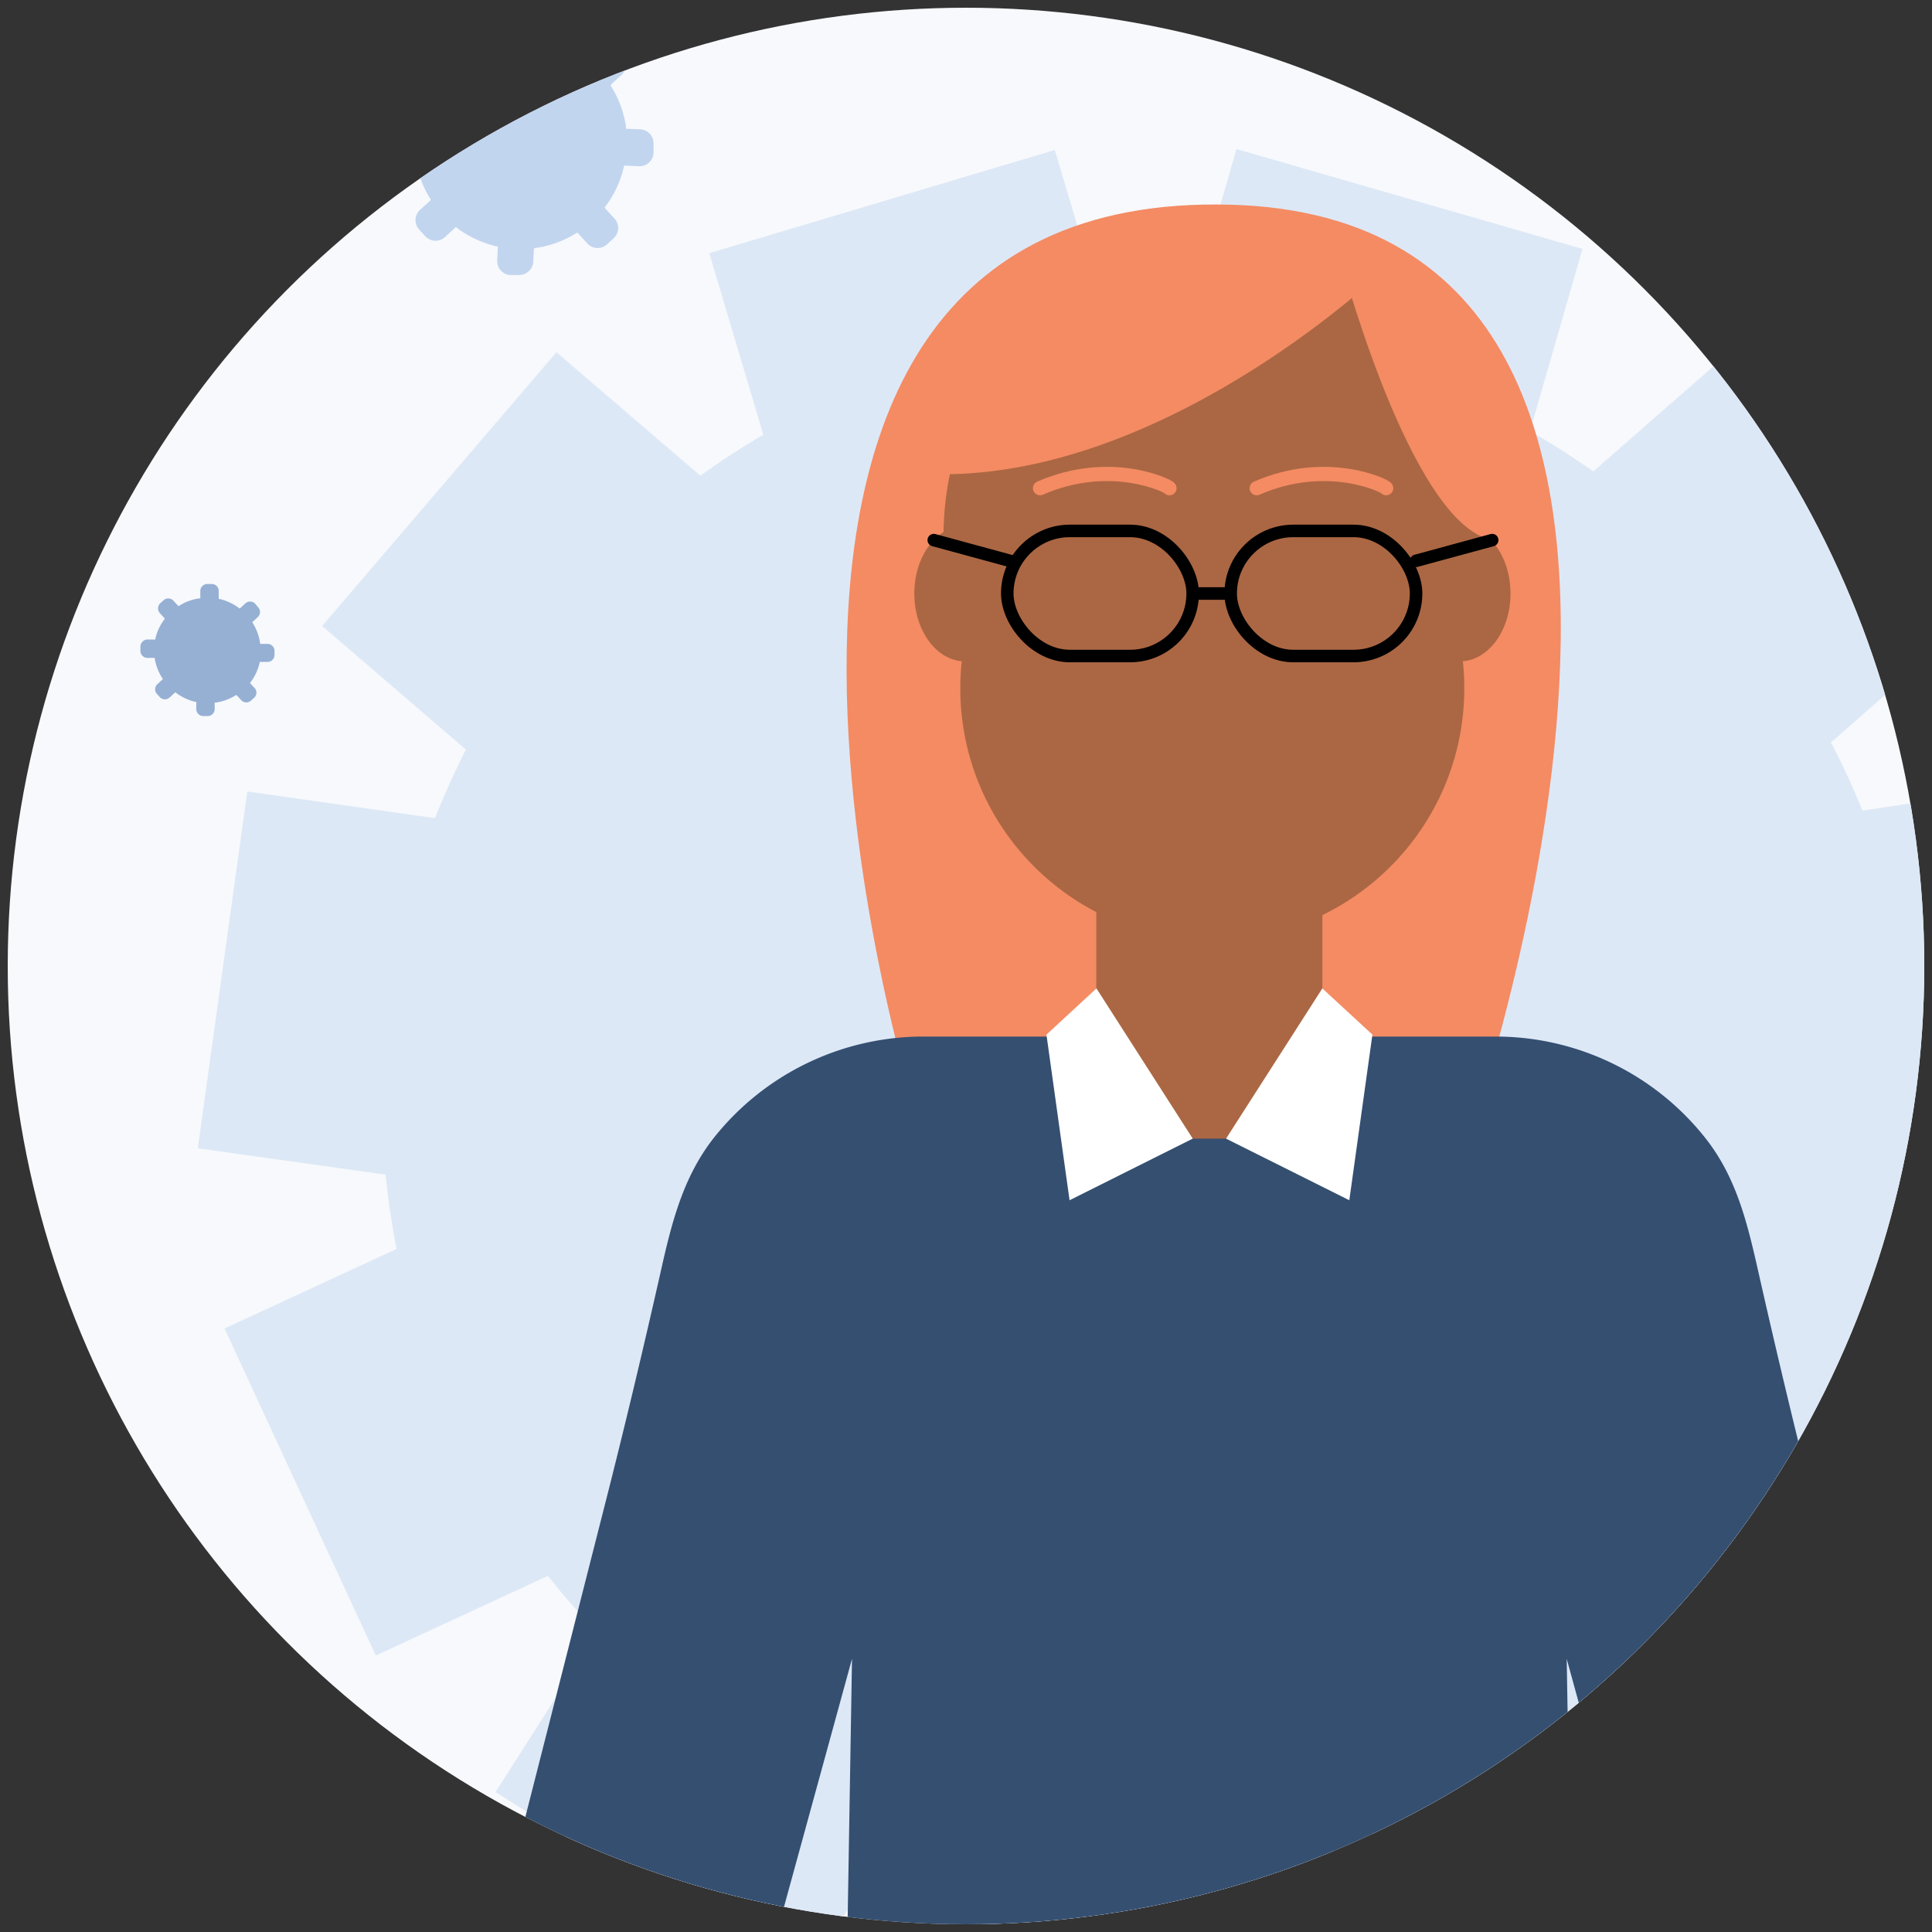 <svg xmlns="http://www.w3.org/2000/svg" xmlns:xlink="http://www.w3.org/1999/xlink" viewBox="0 0 250 250"><rect x="0" y="0" width="250" height="250" fill="#333333" stroke="none"/><defs><style>.cls-1,.cls-11,.cls-8,.cls-9{fill:none;}.cls-2{clip-path:url(#clip-path);}.cls-3{fill:#f7f9fc;}.cls-4{fill:#dde8f6;}.cls-5{fill:#f48b63;}.cls-6{fill:#354f71;}.cls-7{fill:#ab6743;}.cls-8,.cls-9{stroke:#000;stroke-width:1.62px;}.cls-11,.cls-8,.cls-9{stroke-miterlimit:10;}.cls-11,.cls-9{stroke-linecap:round;}.cls-10{fill:#fff;}.cls-11{stroke:#f48b63;stroke-width:1.84px;}.cls-12{fill:#c2d5ef;}.cls-13{fill:#96b0d4;}</style><clipPath id="clip-path"><circle class="cls-1" cx="125" cy="125" r="124"/></clipPath></defs><g id="Layer_1" data-name="Layer 1"><g class="cls-2"><ellipse class="cls-3" cx="117.63" cy="128.75" rx="145.13" ry="146.97"/><path class="cls-4" d="M247.8,151l24.27-3.61-6.85-46.1L241,104.89c-1.22-3-2.58-6-4.08-8.82l18.45-16.15L224.64,44.84,206.17,61q-4-2.8-8.19-5.22l6.79-23.57L160,19.29l-6.8,23.59c-1.45-.07-2.9-.1-4.37-.1-1.79,0-3.57,0-5.34.14l-7-23.51L91.78,32.76l7,23.5a97.15,97.15,0,0,0-8.15,5.3L72,45.58,41.69,81l18.6,16q-2.2,4.32-4,8.87L32,102.42,25.6,148.59,49.9,152c.32,3.25.8,6.46,1.42,9.61l-22.26,10.3,19.57,42.31,22.27-10.3q3,3.8,6.4,7.3L64.13,231.89l39.34,25,13.15-20.69q4.57,1.56,9.35,2.69l.12,24.52,46.61-.23-.12-24.52q4.75-1.17,9.32-2.78l13.36,20.56,39.09-25.39L221,210.49q3.35-3.53,6.33-7.37l22.37,10.09,19.16-42.5-22.36-10.08Q247.37,155.89,247.8,151Z"/><path class="cls-5" d="M189.48,149.07S232.34,28.5,159.25,26.49c-77.92-2.14-40.93,117-40.93,117Z"/><path class="cls-6" d="M249.41,252.25l-3.8-14.9-10.86-42.6c-2.54-10-4.92-20-7.18-30-1.41-6.24-2.79-12.25-6.83-17.4a34.61,34.61,0,0,0-27-13.22H119.28a34.61,34.61,0,0,0-27,13.22c-4,5.15-5.43,11.16-6.83,17.4-2.26,10-4.64,20-7.19,30q-5.42,21.3-10.85,42.6-1.91,7.46-3.8,14.9H99.94l10.31-37.6-.63,37.6h93.75l-.64-37.6,10.32,37.6Z"/><circle class="cls-7" cx="156.87" cy="89.07" r="32.61"/><ellipse class="cls-7" cx="124.87" cy="76.8" rx="6.56" ry="8.78"/><ellipse class="cls-7" cx="188.9" cy="76.8" rx="6.56" ry="8.78"/><ellipse class="cls-7" cx="156.87" cy="69.36" rx="34.78" ry="36.96"/><rect class="cls-8" x="159.25" y="68.7" width="23.99" height="16.19" rx="8.1"/><rect class="cls-8" x="130.34" y="68.7" width="23.99" height="16.19" rx="8.1"/><line class="cls-8" x1="154.32" y1="76.8" x2="158.66" y2="76.8"/><line class="cls-9" x1="130.68" y1="72.57" x2="120.83" y2="69.89"/><rect class="cls-7" x="141.86" y="103.27" width="29.26" height="44.07"/><polygon class="cls-10" points="141.88 127.9 154.34 147.34 138.4 155.31 135.41 133.88 141.88 127.9"/><polygon class="cls-10" points="171.11 127.9 158.65 147.34 174.6 155.31 177.59 133.88 171.11 127.9"/><path class="cls-5" d="M178.18,35.74s-28.23,26.69-58,25.6C120.21,61.34,126.43,17.25,178.18,35.74Z"/><path class="cls-5" d="M173.14,32.4s8.42,32.33,18.51,37,1.53-19.91,1.53-19.91S176.68,30.09,173.14,32.4Z"/><line class="cls-9" x1="183.24" y1="72.57" x2="193.09" y2="69.89"/><path class="cls-11" d="M151.33,63.17c-.06-.27-7.61-4-16.75,0"/><path class="cls-11" d="M179.37,63.17c-.05-.27-7.61-4-16.75,0"/><path class="cls-12" d="M82.94,16.74,81,16.66l0-.29a13.63,13.63,0,0,0-1.85-5.09L79,11l1.42-1.3a1.8,1.8,0,0,0,.11-2.54l-.79-.87a1.81,1.81,0,0,0-2.54-.11l-1.42,1.3-.23-.17A13.82,13.82,0,0,0,70.61,5L70.32,5l.09-2a1.76,1.76,0,0,0-.48-1.29,1.74,1.74,0,0,0-1.24-.59L67.52,1a1.8,1.8,0,0,0-1.87,1.72l-.1,2-.28,0a13.57,13.57,0,0,0-5.11,1.86l-.26.15L58.61,5.41a1.8,1.8,0,0,0-2.54-.12l-.86.79a1.8,1.8,0,0,0-.11,2.55l1.29,1.42-.17.24a13.37,13.37,0,0,0-2.28,4.89l-.07.28L52,15.38a1.85,1.85,0,0,0-1.88,1.72l0,1.17a1.81,1.81,0,0,0,.47,1.29,1.77,1.77,0,0,0,1.25.58l1.92.09,0,.29a13.57,13.57,0,0,0,1.85,5.09l.16.26-1.42,1.29a1.81,1.81,0,0,0-.11,2.55l.79.86a1.8,1.8,0,0,0,2.54.11l1.42-1.3.23.18a14,14,0,0,0,4.91,2.29l.29.07-.08,1.79A1.81,1.81,0,0,0,66,35.59l1.17,0A1.84,1.84,0,0,0,69,33.92l.09-1.79.28-.05a13.57,13.57,0,0,0,5.08-1.84l.26-.15,1.3,1.42a1.8,1.8,0,0,0,2.54.11l.86-.79a1.8,1.8,0,0,0,.11-2.54l-1.29-1.42.17-.23a13.58,13.58,0,0,0,2.3-4.93l.07-.29,1.92.09a1.81,1.81,0,0,0,1.88-1.72l0-1.17A1.81,1.81,0,0,0,82.94,16.74Z"/><path class="cls-13" d="M34.65,83.32l-1,0,0-.14a6.82,6.82,0,0,0-.93-2.55l-.07-.12.7-.65a.89.89,0,0,0,.06-1.27L33,78.1a.92.92,0,0,0-1.28,0l-.7.65-.12-.09a7,7,0,0,0-2.46-1.15l-.14,0,0-1a.91.91,0,0,0-.23-.65.88.88,0,0,0-.62-.29l-.59,0a.91.91,0,0,0-.94.86l0,1-.15,0a6.65,6.65,0,0,0-2.55.93l-.13.07-.65-.7a.9.9,0,0,0-1.27-.06l-.43.39a.91.91,0,0,0-.05,1.28l.64.71-.08.12a6.66,6.66,0,0,0-1.14,2.44l0,.14-1,0a.94.94,0,0,0-.94.86l0,.59a.86.86,0,0,0,.24.64.87.87,0,0,0,.62.29l1,0,0,.14A6.82,6.82,0,0,0,21,87.75l.07.13-.7.65a.89.89,0,0,0-.06,1.27l.39.43a.91.91,0,0,0,1.28,0l.7-.65.12.09a6.94,6.94,0,0,0,2.46,1.15l.14,0,0,.9a.91.91,0,0,0,.86.94l.58,0a.92.92,0,0,0,.94-.86l0-.89.15,0a6.65,6.65,0,0,0,2.54-.92l.12-.07.65.71a.9.9,0,0,0,1.27,0l.43-.39A.9.9,0,0,0,33,89.09l-.65-.71.09-.12a6.85,6.85,0,0,0,1.15-2.46l0-.15,1,0a.9.9,0,0,0,.93-.86l0-.59A.9.9,0,0,0,34.65,83.32Z"/></g></g></svg>